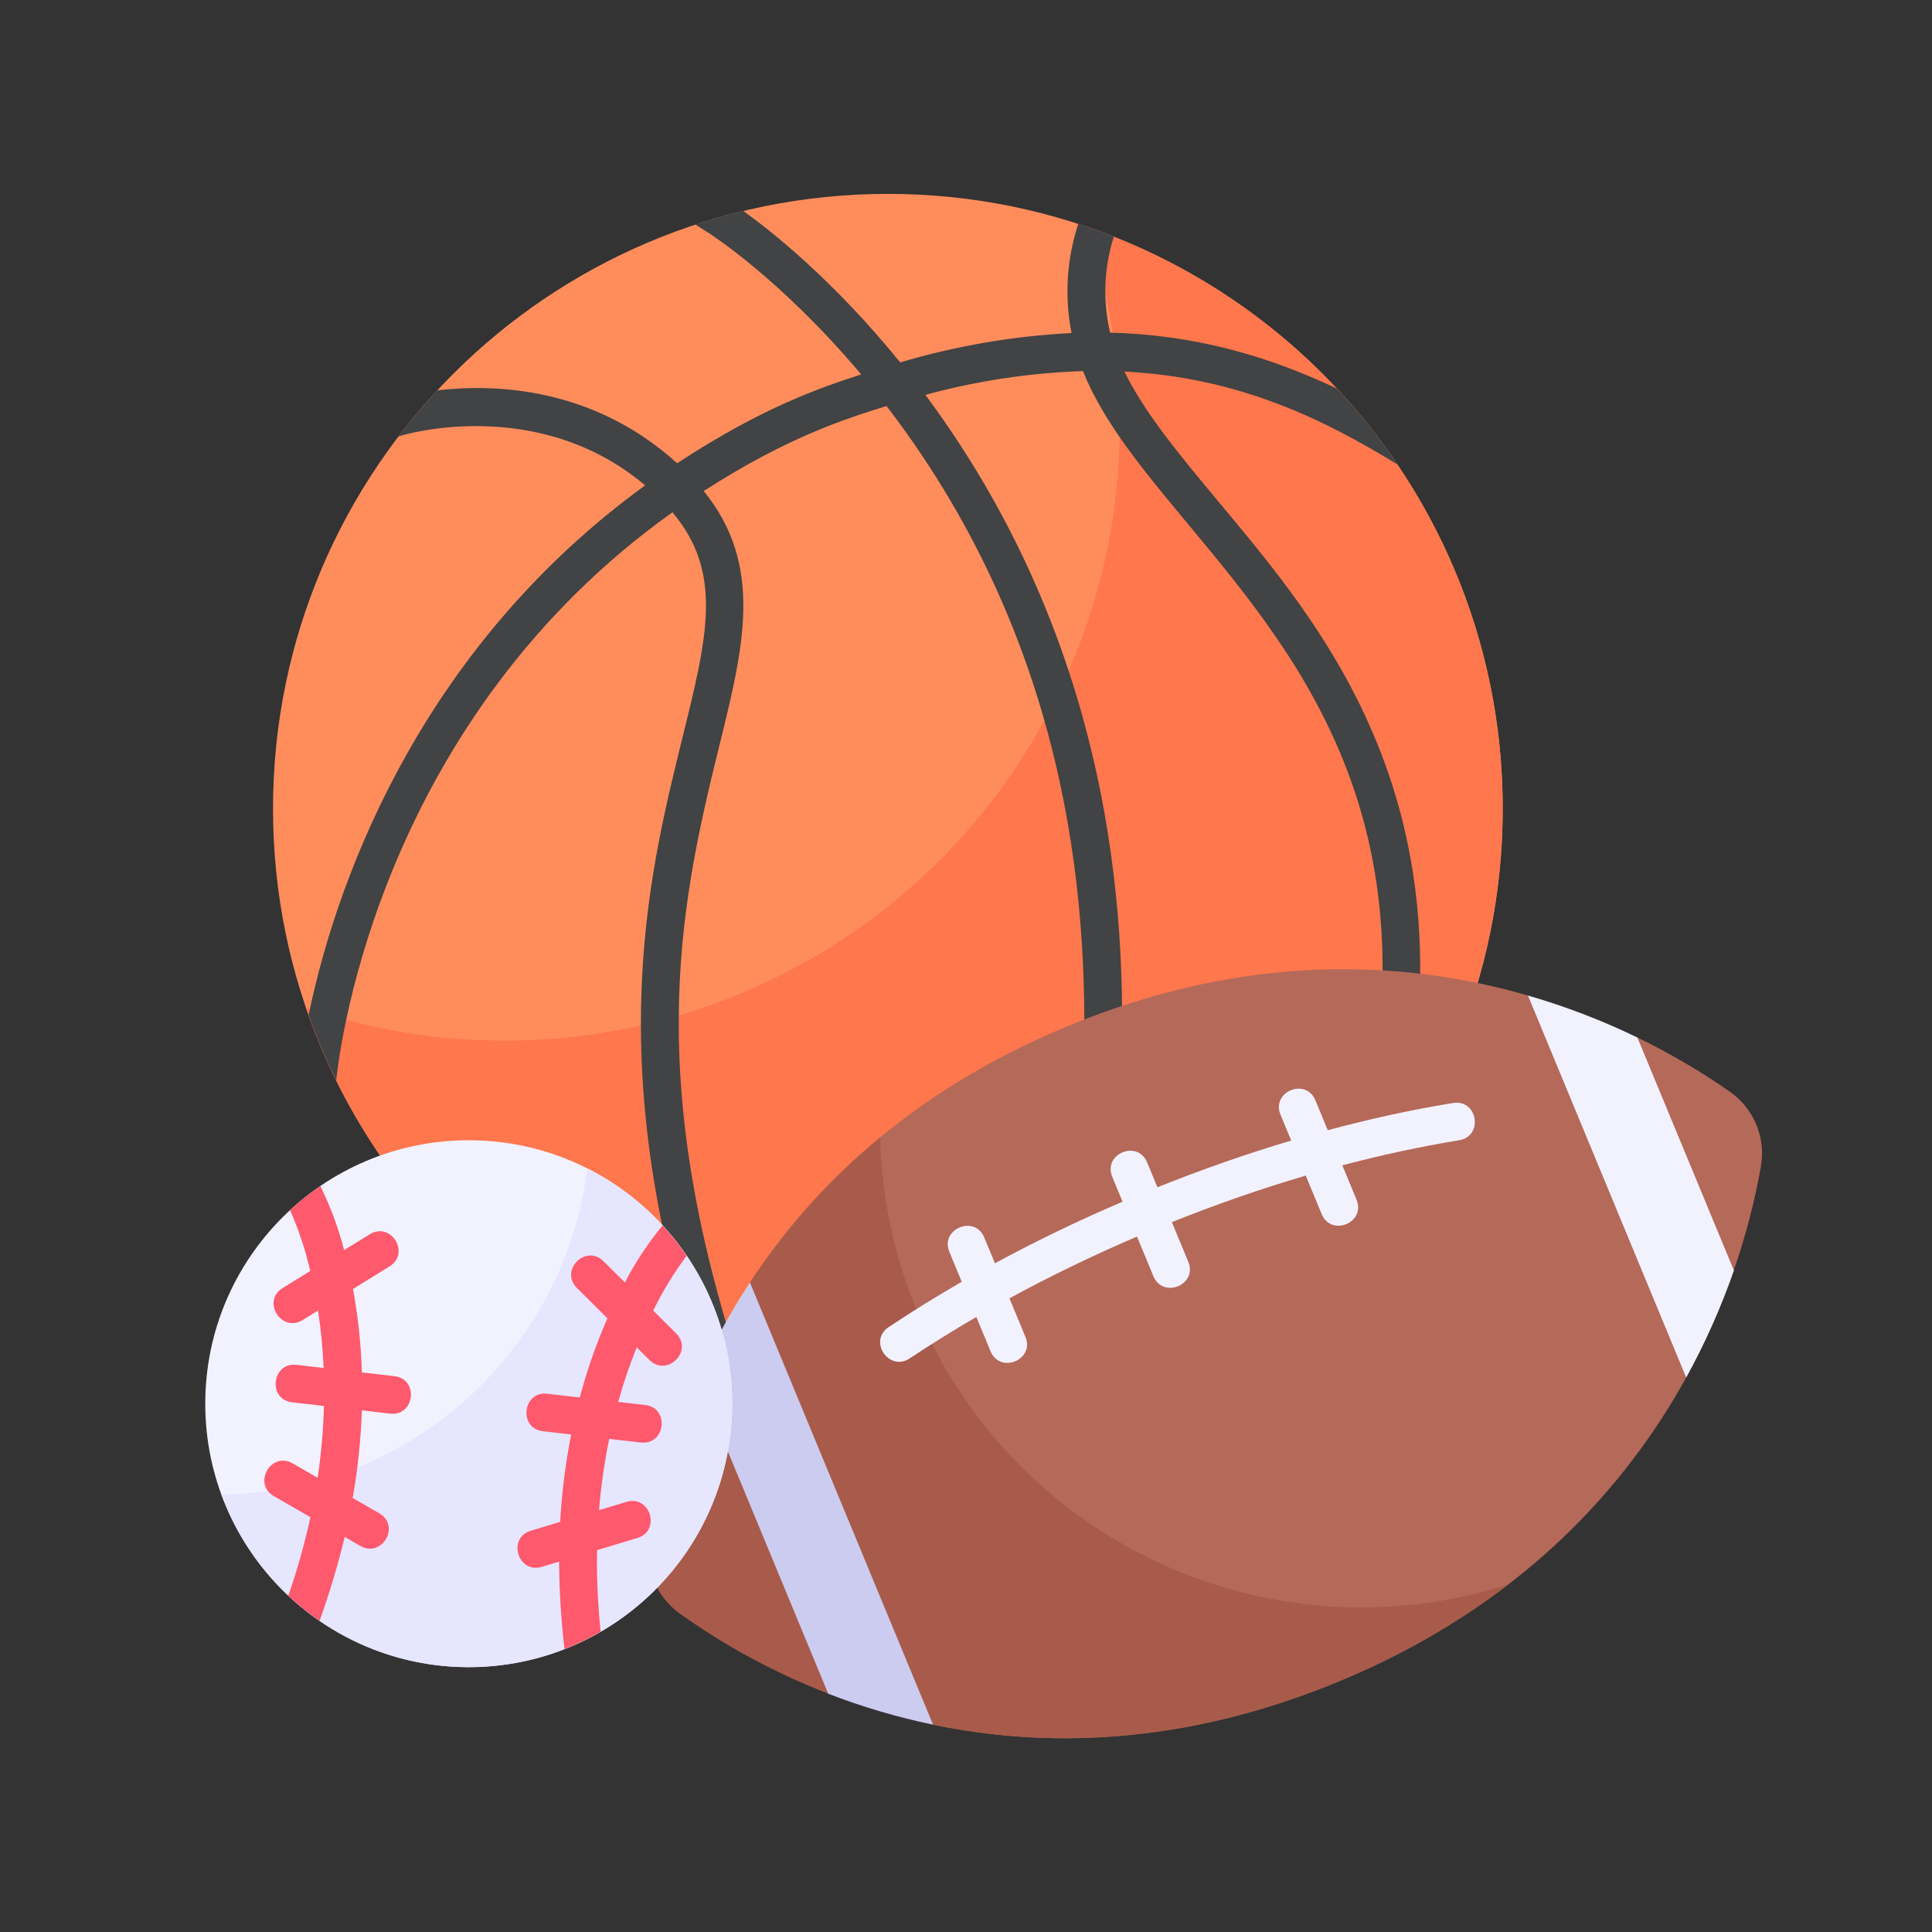 <svg width="45" height="45" viewBox="0 0 45 45" fill="none" xmlns="http://www.w3.org/2000/svg">
<rect x="0" y="0" width="45" height="45" fill="#333333" stroke="none"/>
<path d="M20.681 33.158C28.59 33.158 35.002 26.746 35.002 18.837C35.002 10.928 28.59 4.516 20.681 4.516C12.771 4.516 6.359 10.928 6.359 18.837C6.359 26.746 12.771 33.158 20.681 33.158Z" fill="#FF8D5C"/>
<path d="M25.314 5.281C26.179 7.816 26.316 10.543 25.71 13.151C25.103 15.76 23.778 18.147 21.884 20.041C19.991 21.934 17.604 23.26 14.995 23.866C12.386 24.472 9.66 24.335 7.125 23.471C7.912 25.771 9.273 27.834 11.078 29.464C12.882 31.094 15.072 32.237 17.442 32.786C19.811 33.336 22.28 33.273 24.618 32.603C26.956 31.934 29.085 30.681 30.805 28.961C32.525 27.242 33.778 25.113 34.447 22.775C35.116 20.437 35.179 17.967 34.63 15.598C34.081 13.229 32.937 11.039 31.308 9.234C29.678 7.429 27.615 6.069 25.314 5.281Z" fill="#FF774D"/>
<path d="M32.543 26.864C34.474 18.762 30.753 14.538 28.352 11.65C27.452 10.568 26.655 9.609 26.19 8.654C28.866 8.79 30.84 9.772 32.549 10.818C32.126 10.192 31.653 9.601 31.137 9.05C29.513 8.281 27.809 7.797 25.856 7.748C25.683 7.01 25.712 6.238 25.942 5.515L25.943 5.512C25.671 5.405 25.395 5.306 25.115 5.215C24.845 6.035 24.791 6.91 24.958 7.757C23.605 7.826 22.265 8.056 20.967 8.441C19.404 6.514 17.947 5.368 17.313 4.914C16.935 5.005 16.563 5.111 16.197 5.232L16.516 5.433C16.536 5.445 18.195 6.504 20.058 8.721C19.148 9.02 17.801 9.459 15.772 10.79C13.811 9.01 11.517 8.937 10.188 9.092C9.869 9.435 9.567 9.794 9.282 10.167L9.348 10.146C9.381 10.136 12.513 9.185 15.027 11.305C9.988 14.961 7.911 20.163 7.188 23.641C7.372 24.16 7.587 24.667 7.831 25.161C7.925 24.258 8.905 16.754 15.662 11.932C16.847 13.336 16.48 14.817 15.898 17.173C15.071 20.518 13.942 25.084 16.539 32.548C16.876 32.65 17.219 32.739 17.567 32.816C14.915 25.397 15.804 21.212 16.751 17.384C17.329 15.048 17.793 13.166 16.391 11.437C18.358 10.17 19.722 9.746 20.649 9.457C25.104 15.262 25.361 21.506 25.233 25.084L26.111 25.115C26.222 22.023 26.182 15.428 21.554 9.197C22.752 8.871 23.983 8.685 25.224 8.643C25.702 9.837 26.622 10.945 27.676 12.212C30.386 15.47 33.758 19.525 31.416 27.692L32.543 26.864Z" fill="#414344"/>
<path d="M40.382 29.592C40.658 28.801 40.87 27.989 41.016 27.164C41.073 26.837 41.035 26.501 40.908 26.194C40.781 25.887 40.57 25.623 40.298 25.432C39.612 24.952 38.888 24.528 38.133 24.164L38.658 26.878L40.382 29.592Z" fill="#B56959"/>
<path d="M19.305 39.453C18.072 38.978 16.904 38.349 15.829 37.58C15.565 37.39 15.36 37.13 15.235 36.829C15.111 36.529 15.072 36.2 15.124 35.879C15.34 34.578 15.72 33.31 16.254 32.105L18.528 35.779L19.305 39.453Z" fill="#A85B4A"/>
<path d="M21.736 40.172C24.321 40.708 27.537 40.674 31.181 39.164C35.431 37.404 37.872 34.628 39.274 32.086L38.135 27.254L35.591 23.188C32.802 22.381 29.111 22.143 24.86 23.904C21.215 25.413 18.917 27.663 17.469 29.871L18.994 35.265L21.736 40.172Z" fill="#B56959"/>
<path d="M31.702 37.439C28.775 37.439 25.965 36.293 23.871 34.248C21.778 32.202 20.568 29.418 20.501 26.492C19.326 27.459 18.304 28.598 17.469 29.87L18.994 35.265L21.736 40.172C24.321 40.708 27.537 40.674 31.181 39.164C32.592 38.588 33.921 37.827 35.133 36.903C34.024 37.259 32.867 37.44 31.702 37.439Z" fill="#A85B4A"/>
<path d="M35.589 23.188L39.275 32.086C39.715 31.287 40.086 30.453 40.386 29.592L38.138 24.166C37.318 23.768 36.465 23.441 35.589 23.188ZM33.843 25.691C32.884 25.848 31.912 26.059 30.926 26.325L30.638 25.629C30.416 25.092 29.603 25.428 29.826 25.965L30.075 26.566C29.044 26.872 28.005 27.235 26.959 27.654L26.719 27.075C26.496 26.537 25.685 26.875 25.907 27.411L26.147 27.99C25.113 28.432 24.122 28.91 23.174 29.424L22.925 28.824C22.702 28.285 21.891 28.624 22.113 29.16L22.401 29.855C21.814 30.194 21.247 30.545 20.701 30.909C20.211 31.236 20.711 31.959 21.189 31.64C21.688 31.308 22.205 30.986 22.741 30.675L23.071 31.472C23.293 32.009 24.107 31.675 23.883 31.136L23.512 30.24C24.456 29.726 25.446 29.247 26.483 28.802L26.864 29.723C27.087 30.26 27.9 29.927 27.677 29.387L27.295 28.466C28.341 28.047 29.38 27.686 30.413 27.382L30.784 28.277C31.006 28.814 31.819 28.48 31.596 27.941L31.265 27.143C32.183 26.901 33.09 26.706 33.986 26.558C34.559 26.464 34.418 25.597 33.843 25.691Z" fill="#F2F2FF"/>
<path d="M19.291 39.45C20.084 39.757 20.901 39.998 21.733 40.171L17.467 29.871C17.001 30.582 16.594 31.33 16.25 32.108L19.291 39.45Z" fill="#CCCCF0"/>
<path d="M10.918 38.832C14.307 38.832 17.054 36.084 17.054 32.695C17.054 29.306 14.307 26.559 10.918 26.559C7.529 26.559 4.781 29.306 4.781 32.695C4.781 36.084 7.529 38.832 10.918 38.832Z" fill="#F2F2FF"/>
<path d="M13.68 27.215C13.417 29.297 12.408 31.213 10.841 32.609C9.274 34.005 7.255 34.786 5.156 34.809C5.501 35.748 6.07 36.589 6.814 37.258C7.558 37.927 8.454 38.403 9.425 38.647C10.395 38.89 11.411 38.892 12.382 38.653C13.354 38.415 14.252 37.942 14.999 37.276C15.746 36.611 16.319 35.773 16.668 34.835C17.017 33.897 17.132 32.889 17.002 31.897C16.872 30.905 16.501 29.959 15.922 29.143C15.343 28.328 14.574 27.665 13.68 27.215Z" fill="#E6E6FF"/>
<path d="M15.433 28.543C15.094 28.954 14.8 29.399 14.555 29.871L14.057 29.377C13.644 28.966 13.025 29.591 13.438 30L14.148 30.706C13.886 31.303 13.671 31.92 13.504 32.55L12.748 32.463C12.171 32.396 12.069 33.27 12.647 33.336L13.304 33.412C13.171 34.084 13.085 34.764 13.047 35.447L12.365 35.653C11.806 35.822 12.064 36.662 12.619 36.495L13.023 36.373C13.027 37.054 13.069 37.734 13.148 38.411C13.439 38.297 13.72 38.162 13.99 38.005C13.924 37.375 13.896 36.74 13.907 36.106L14.845 35.823C15.402 35.655 15.146 34.814 14.591 34.982L13.953 35.174C13.998 34.616 14.077 34.062 14.19 33.514L14.925 33.599C15.503 33.665 15.604 32.792 15.026 32.725L14.399 32.653C14.519 32.222 14.663 31.798 14.83 31.383L15.127 31.678C15.534 32.083 16.164 31.469 15.746 31.055L15.215 30.527C15.433 30.078 15.694 29.65 15.993 29.251C15.824 29.001 15.637 28.765 15.433 28.543V28.543ZM7.226 29.604L6.585 30C6.085 30.308 6.557 31.049 7.046 30.748L7.407 30.525C7.476 30.968 7.519 31.415 7.538 31.863L6.907 31.79C6.33 31.724 6.228 32.597 6.806 32.663L7.545 32.748C7.531 33.308 7.481 33.867 7.398 34.42L6.818 34.086C6.314 33.796 5.876 34.558 6.379 34.848L7.23 35.338C7.095 35.958 6.923 36.569 6.715 37.167C6.942 37.381 7.186 37.577 7.443 37.754C7.673 37.113 7.869 36.46 8.029 35.798L8.394 36.008C8.893 36.295 9.341 35.539 8.832 35.246L8.215 34.891C8.334 34.217 8.405 33.535 8.429 32.85L9.084 32.926C9.662 32.993 9.763 32.119 9.185 32.053L8.429 31.966C8.41 31.314 8.34 30.664 8.222 30.023L9.073 29.497C9.568 29.192 9.107 28.444 8.612 28.749L8.015 29.118C7.883 28.602 7.697 28.102 7.461 27.625C7.212 27.794 6.977 27.982 6.755 28.186C6.957 28.642 7.115 29.117 7.226 29.604Z" fill="#FF596D"/>
</svg>
